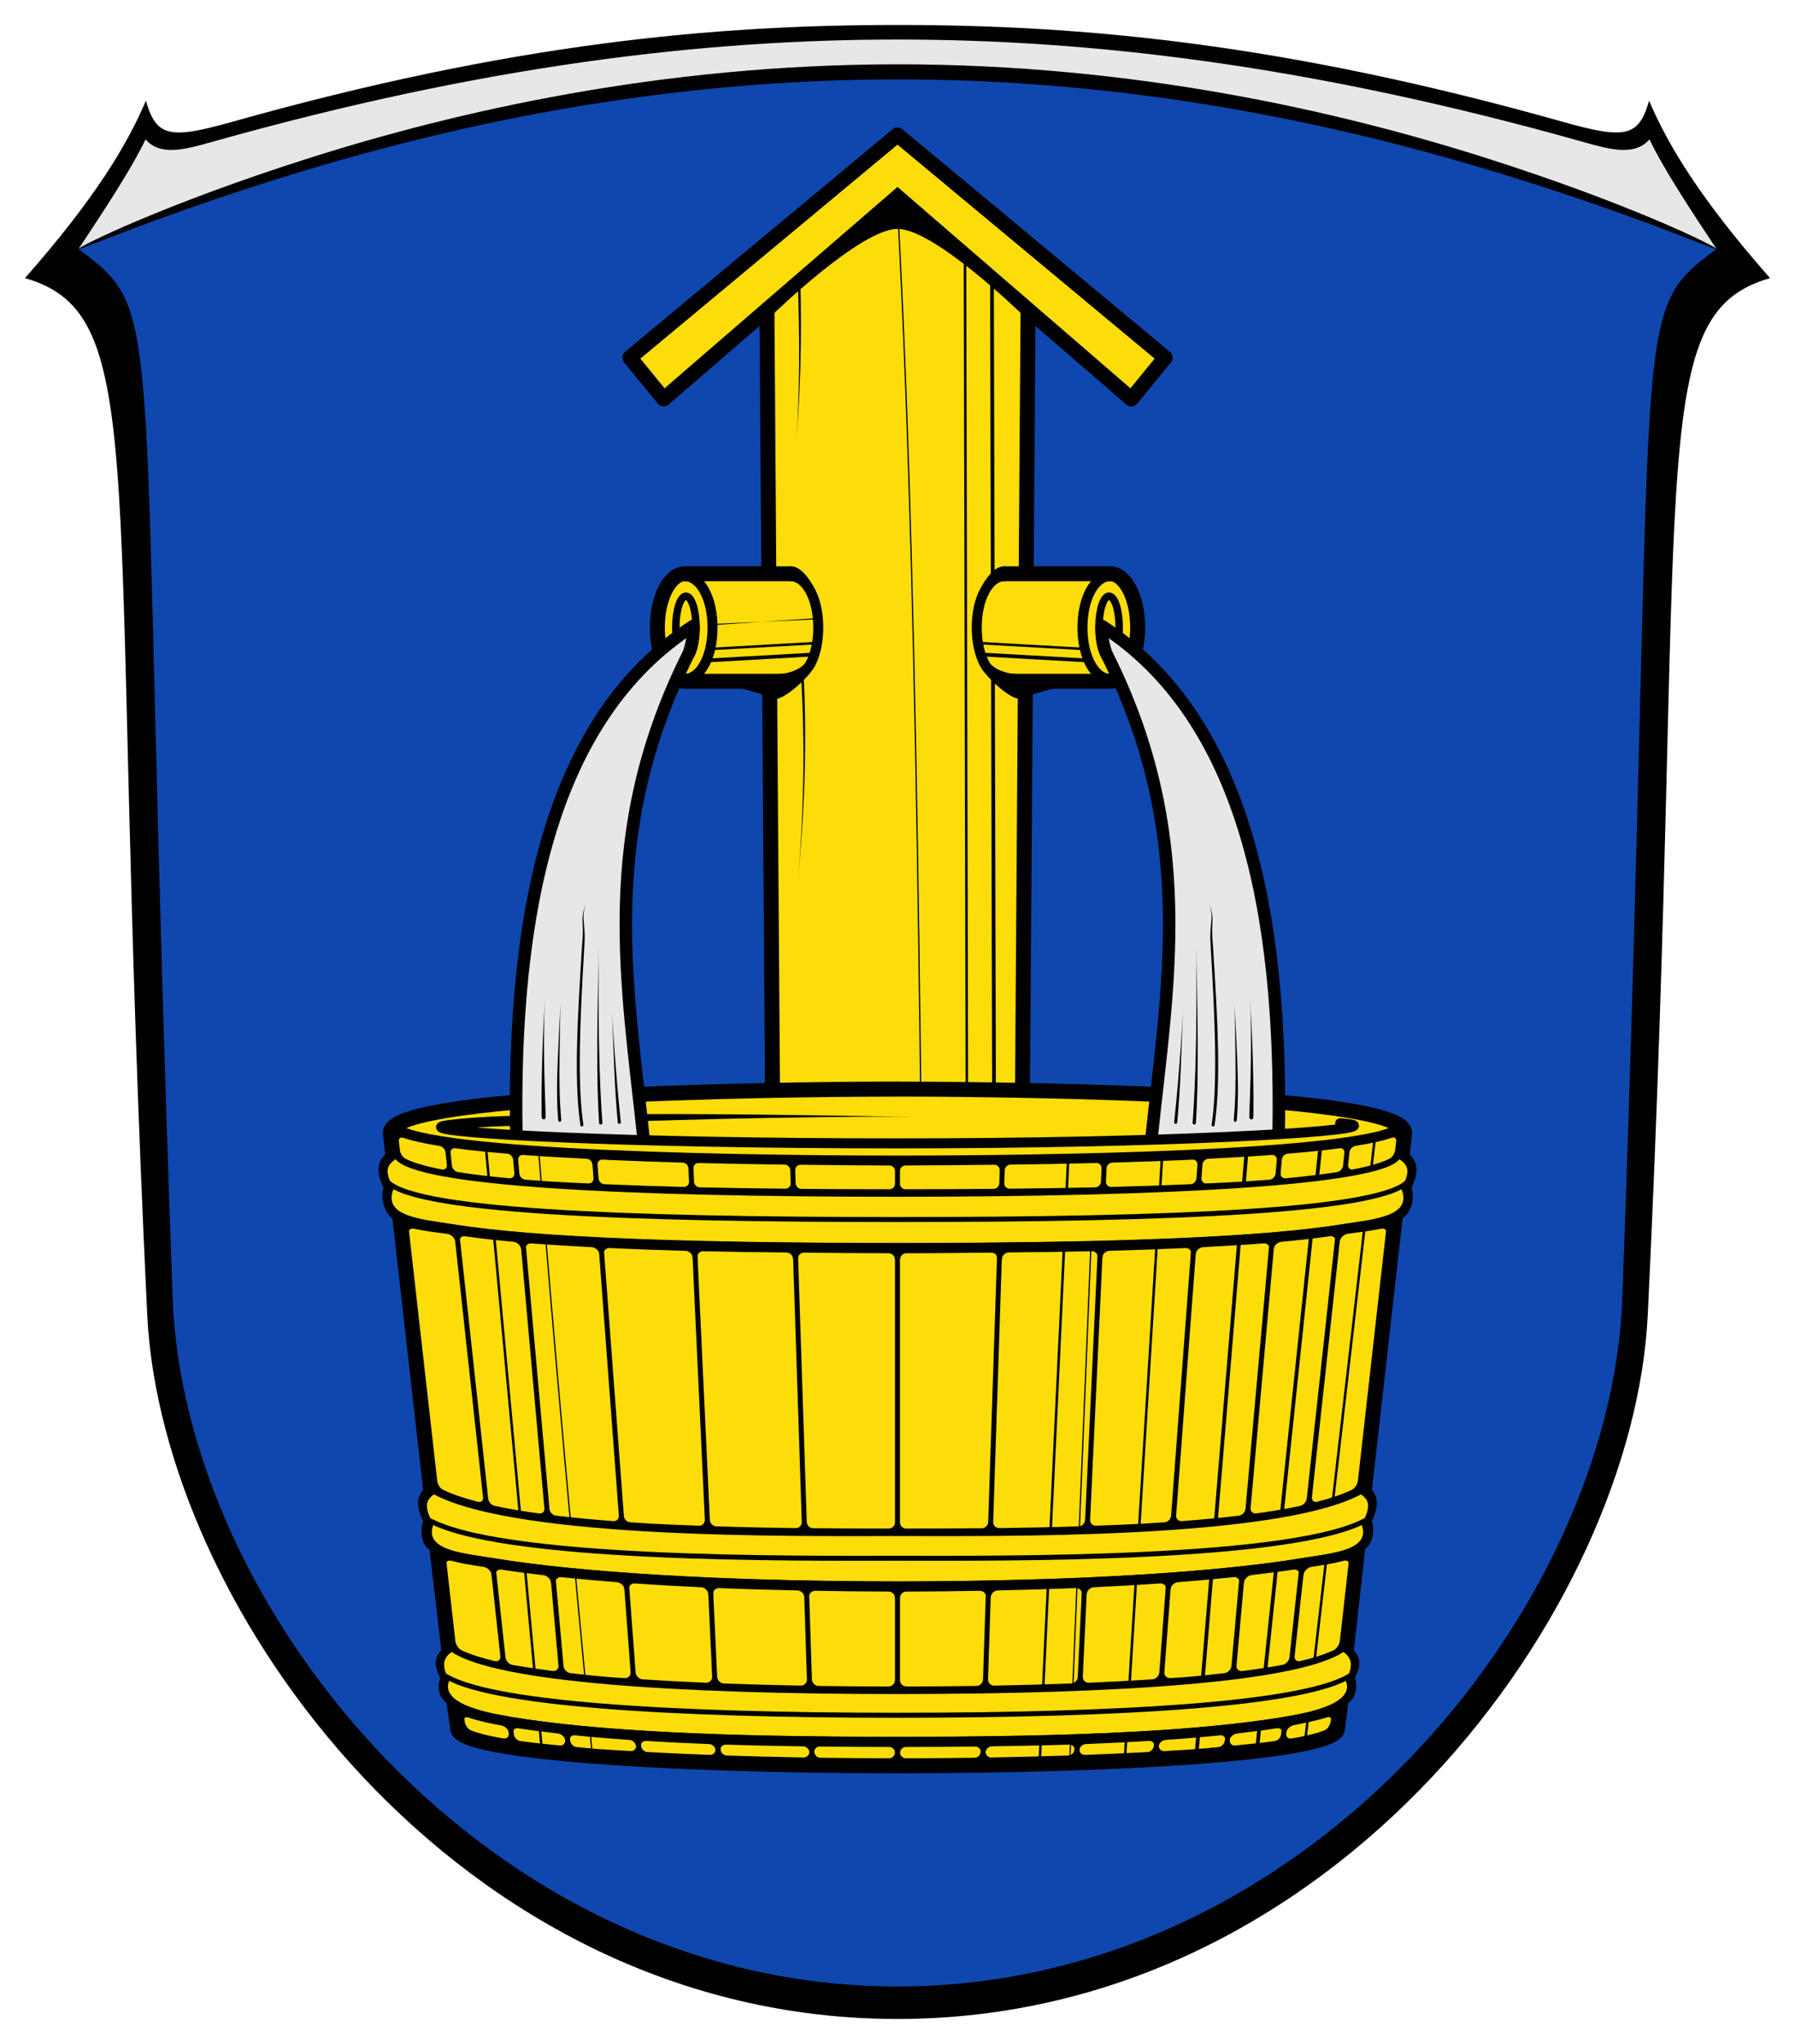 <?xml version="1.0" encoding="UTF-8" standalone="no"?>
<svg
   inkscape:version="1.1.1 (3bf5ae0d25, 2021-09-20)"
   sodipodi:docname="CoA Steinbach (Taunus).svg"
   id="svg2130"
   version="1.1"
   viewBox="0 0 359.366 409.236"
   height="409.236"
   width="359.366"
   xmlns:inkscape="http://www.inkscape.org/namespaces/inkscape"
   xmlns:sodipodi="http://sodipodi.sourceforge.net/DTD/sodipodi-0.dtd"
   xmlns="http://www.w3.org/2000/svg"
   xmlns:svg="http://www.w3.org/2000/svg">
  <defs
     id="defs2124">
    <inkscape:path-effect
       effect="powerstroke"
       id="path-effect87193"
       is_visible="true"
       lpeversion="1"
       offset_points="1,0.25"
       not_jump="false"
       sort_points="true"
       interpolator_type="CubicBezierJohan"
       interpolator_beta="0.2"
       start_linecap_type="zerowidth"
       linejoin_type="extrp_arc"
       miter_limit="4"
       scale_width="1"
       end_linecap_type="zerowidth" />
    <inkscape:path-effect
       effect="powerstroke"
       id="path-effect86909"
       is_visible="true"
       lpeversion="1"
       offset_points="1,0.25"
       not_jump="false"
       sort_points="true"
       interpolator_type="CubicBezierJohan"
       interpolator_beta="0.2"
       start_linecap_type="zerowidth"
       linejoin_type="extrp_arc"
       miter_limit="4"
       scale_width="1"
       end_linecap_type="zerowidth" />
    <inkscape:path-effect
       effect="powerstroke"
       id="path-effect61652"
       is_visible="true"
       lpeversion="1"
       offset_points="1,1"
       not_jump="false"
       sort_points="true"
       interpolator_type="CubicBezierJohan"
       interpolator_beta="0.2"
       start_linecap_type="zerowidth"
       linejoin_type="extrp_arc"
       miter_limit="4"
       scale_width="1"
       end_linecap_type="zerowidth" />
    <inkscape:path-effect
       effect="skeletal"
       id="path-effect6414"
       is_visible="true"
       lpeversion="1"
       pattern="M 0,18.868 C 0,8.453 8.453,0 18.868,0 c 10.415,0 18.868,8.453 18.868,18.868 0,10.415 -8.453,18.868 -18.868,18.868 C 8.453,37.736 0,29.283 0,18.868 Z"
       copytype="single_stretched"
       prop_scale="0.08"
       scale_y_rel="false"
       spacing="0"
       normal_offset="0"
       tang_offset="0"
       prop_units="false"
       vertical_pattern="false"
       hide_knot="false"
       fuse_tolerance="0" />
  </defs>
  <sodipodi:namedview
     inkscape:pagecheckerboard="false"
     fit-margin-bottom="5"
     fit-margin-right="5"
     fit-margin-left="5"
     fit-margin-top="5"
     lock-margins="true"
     units="px"
     inkscape:snap-smooth-nodes="true"
     inkscape:snap-object-midpoints="false"
     inkscape:window-maximized="1"
     inkscape:window-y="-11"
     inkscape:window-x="-11"
     inkscape:window-height="1506"
     inkscape:window-width="2560"
     showgrid="false"
     inkscape:document-rotation="0"
     inkscape:current-layer="svg2130"
     inkscape:document-units="px"
     inkscape:cy="216.8"
     inkscape:cx="188"
     inkscape:zoom="1.25"
     inkscape:pageshadow="2"
     inkscape:pageopacity="0"
     borderopacity="1.0"
     bordercolor="#666666"
     pagecolor="#333333"
     id="base"
     showguides="true"
     inkscape:guide-bbox="true"
     inkscape:snap-intersection-paths="true"
     inkscape:object-paths="true"
     inkscape:snap-grids="false"
     inkscape:snap-global="true"
     inkscape:lockguides="false"
     inkscape:snap-to-guides="true"
     inkscape:snap-midpoints="false"
     inkscape:object-nodes="true" />
  <g
     transform="translate(20925.724,21962.947)"
     id="layer1"
     inkscape:label="steinbach_taunus"
     style="opacity:1">
    <g
       id="g155627"
       inkscape:label="coa">
      <g
         id="g155560"
         inkscape:label="coa-0">
        <path
           style="display:inline;opacity:1;fill:#000000;fill-opacity:1;stroke:none;stroke-width:0.5;stroke-linecap:round;stroke-linejoin:round;stroke-miterlimit:8;stroke-dasharray:none"
           d="m -20595.832,-21699.723 c 8.118,-169.132 -1.14,-200.204 24.474,-207.538 -14.019,-15.942 -20.423,-26.633 -24.212,-35.52 -2.064,7.232 -4.726,7.762 -17.161,4.257 -56.25,-15.854 -96.729,-19.423 -133.31,-19.423 -36.581,0 -77.06,3.569 -133.31,19.423 -12.435,3.505 -15.097,2.975 -17.161,-4.257 -3.789,8.887 -10.193,19.578 -24.212,35.52 25.614,7.334 16.356,38.406 24.474,207.538 2.82,58.752 62.243,141.012 150.209,141.012 87.966,0 147.389,-82.26 150.209,-141.012 z"
           id="path14867"
           sodipodi:nodetypes="sccsssccsss"
           inkscape:label="coa-fo" />
        <path
           style="display:inline;opacity:1;fill:#0f47af;fill-opacity:1;stroke:none;stroke-width:0.5;stroke-linecap:round;stroke-linejoin:round;stroke-miterlimit:8;stroke-dasharray:none"
           d="m -20600.928,-21703.02 c -2.244,62.02 -62.958,137.8 -145.113,137.8 -82.155,0 -142.869,-75.78 -145.113,-137.8 -7.236,-200.002 -0.839,-196.569 -18.85,-210.08 44.08,-19.312 96.453,-35.461 163.963,-35.461 67.51,0 119.883,16.149 163.963,35.461 -18.011,13.511 -11.614,10.078 -18.85,210.08 z"
           id="path8464"
           sodipodi:nodetypes="ssscscs"
           inkscape:label="coa-fi" />
        <path
           style="display:inline;opacity:1;fill:#e7e7e7;fill-opacity:1;stroke:none;stroke-width:0.5;stroke-linecap:round;stroke-linejoin:round;stroke-miterlimit:8;stroke-dasharray:none"
           d="m -20746.041,-21948.561 c 67.51,0 119.883,16.149 163.963,35.461 -5.438,-8.192 -10.687,-16.213 -13.415,-21.941 -2.966,3.39 -7.853,2.043 -13.264,0.518 -54.843,-15.458 -98.874,-20.507 -137.284,-20.507 -38.41,0 -82.441,5.049 -137.284,20.507 -5.411,1.525 -10.298,2.872 -13.264,-0.518 -2.728,5.728 -7.977,13.749 -13.415,21.941 44.08,-19.312 96.453,-35.461 163.963,-35.461 z"
           id="path10057"
           sodipodi:nodetypes="sccsssccs"
           inkscape:label="coa-t" />
        <path
           style="display:inline;opacity:1;fill:#000000;stroke:none;stroke-width:1;stroke-linecap:round;stroke-linejoin:round;stroke-miterlimit:8;stroke-dasharray:none"
           d="m -20910.004,-21913.1 c -0.165,-0.382 16.873,-8.875 46.08,-18.165 29.522,-9.39 70.454,-18.769 117.741,-18.806 0,0 0.146,0 0.146,0 47.331,0 88.288,9.36 117.845,18.766 29.232,9.302 46.28,17.823 46.114,18.205 -0.166,0.382 -17.493,-7.427 -46.744,-16.164 -29.591,-8.839 -70.276,-17.805 -117.214,-17.788 0,0 -0.145,0 -0.145,0 -46.895,0.03 -87.557,9.004 -117.114,17.828 -29.227,8.725 -46.544,16.506 -46.709,16.124 z"
           id="path6412"
           inkscape:path-effect="#path-effect6414"
           inkscape:original-d="m -20910.004,-21913.1 c 109.121,-47.139 218.428,-47.424 327.926,0"
           sodipodi:nodetypes="cc"
           inkscape:label="coa-tp" />
      </g>
      <g
         id="g155314"
         inkscape:label="pump">
        <path
           style="display:inline;opacity:1;fill:#fcdd09;fill-opacity:1;stroke:#000000;stroke-width:3;stroke-linecap:round;stroke-linejoin:round;stroke-miterlimit:4;stroke-dasharray:none"
           d="m -20770.181,-21620.61 -2,-280.327 -20.674,17.87 -6.772,-8.278 53.586,-44.589 53.586,44.589 -6.772,8.278 -20.674,-17.87 -2,280.327"
           id="path17482"
           sodipodi:nodetypes="ccccccccc"
           inkscape:label="pump-0" />
        <path
           style="color:#000000;fill:#000000;-inkscape-stroke:none"
           d="m -20746.041,-21925.514 -27.121,23.442 1.963,2.269 c 0,0 17.74,-17.317 25.158,-17.317 7.418,0 25.158,17.317 25.158,17.317 l 1.963,-2.269 z"
           id="path102560"
           sodipodi:nodetypes="cccsccc"
           inkscape:label="pump-roof" />
        <g
           id="g155304"
           inkscape:label="pump-s">
          <path
             style="opacity:1;fill:#000000;fill-opacity:1;fill-rule:nonzero;stroke:none;stroke-width:0.25;stroke-linecap:round;stroke-linejoin:round;stroke-miterlimit:4;stroke-dasharray:none;stroke-opacity:1"
             d="m -20766.254,-21875.02 c 0.208,-2.95 0.569,-7.789 0.761,-14.283 0.194,-6.579 0.14,-12.626 0.01,-16.791 0,0 -0.25,0 -0.25,0 0,0 -0.25,0 -0.25,0 0.134,4.367 0.3,9.986 0.238,16.77 -0.06,6.383 -0.311,11.445 -0.511,14.288 z"
             id="path86907"
             inkscape:path-effect="#path-effect86909"
             inkscape:original-d="m -20766.254,-21875.02 c 0.624,-8.858 0.897,-18.882 0.523,-31.066"
             sodipodi:nodetypes="cc"
             inkscape:label="pump-s1" />
          <path
             style="opacity:1;fill:#000000;fill-opacity:1;fill-rule:nonzero;stroke:none;stroke-width:0.25;stroke-linecap:round;stroke-linejoin:round;stroke-miterlimit:4;stroke-dasharray:none;stroke-opacity:1"
             d="m -20766.004,-21786.145 c 0.398,-4.418 1.043,-11.689 1.33,-20.396 0.295,-8.906 0.106,-16.204 -0.166,-21.165 0,0 -0.25,0.01 -0.25,0.01 0,0 -0.25,0.01 -0.25,0.01 0.278,5.073 0.579,12.105 0.417,21.131 -0.155,8.618 -0.691,16.068 -1.081,20.402 z"
             id="path87191"
             inkscape:path-effect="#path-effect87193"
             inkscape:original-d="m -20766.004,-21786.145 c 1.207,-13.398 1.703,-27.151 0.914,-41.547"
             sodipodi:nodetypes="cc"
             inkscape:label="pump-s2" />
          <path
             style="opacity:1;fill:none;fill-opacity:1;stroke:#000000;stroke-width:0.25;stroke-linecap:round;stroke-linejoin:round;stroke-miterlimit:4;stroke-dasharray:none;stroke-opacity:1"
             d="m -20746.041,-21921.802 c 4.83,89.646 4.41,200.295 6.284,301.766"
             id="path86701"
             sodipodi:nodetypes="cc"
             inkscape:label="pump-s3" />
          <path
             style="opacity:1;fill:none;fill-opacity:1;stroke:#000000;stroke-width:0.5;stroke-linecap:round;stroke-linejoin:round;stroke-miterlimit:4;stroke-dasharray:none;stroke-opacity:1"
             d="m -20732.531,-21911.018 0.657,290.913"
             id="path86699"
             inkscape:label="pump-s4" />
          <path
             style="opacity:1;fill:none;fill-opacity:1;stroke:#000000;stroke-width:0.75;stroke-linecap:round;stroke-linejoin:round;stroke-miterlimit:4;stroke-dasharray:none;stroke-opacity:1"
             d="m -20727.129,-21906.706 0.725,286.537"
             id="path86332"
             sodipodi:nodetypes="cc"
             inkscape:label="pump-s5" />
        </g>
      </g>
      <g
         id="g154583"
         inkscape:label="bucket">
        <path
           style="display:inline;opacity:1;fill:#fcdd09;fill-opacity:1;stroke:none;stroke-width:3;stroke-linecap:round;stroke-linejoin:round;stroke-miterlimit:4;stroke-dasharray:none;stroke-opacity:1"
           d="m -20644.516,-21735.95 -13.441,119.25 c -0.624,4.824 -44.095,7.375 -88.084,7.375 -43.989,0 -87.416,-2.551 -88.041,-7.375 l -13.484,-119.25 c -1.072,-8.693 92.958,-8.875 101.525,-8.875 8.567,0 102.597,0.182 101.525,8.875 z"
           id="path64411"
           sodipodi:nodetypes="ccsccsc"
           inkscape:label="bucket-b0" />
        <g
           id="g154557"
           inkscape:label="bucket-s">
          <path
             style="opacity:1;fill:none;fill-opacity:1;stroke:#000000;stroke-width:0.5;stroke-linecap:round;stroke-linejoin:round;stroke-miterlimit:4;stroke-dasharray:none;stroke-opacity:1"
             d="m -20828.454,-21733.42 11.2,120.8"
             id="path87657"
             sodipodi:nodetypes="cc"
             inkscape:label="bucket-s1" />
          <path
             style="opacity:1;fill:none;fill-opacity:1;stroke:#000000;stroke-width:0.25;stroke-linecap:round;stroke-linejoin:round;stroke-miterlimit:4;stroke-dasharray:none;stroke-opacity:1"
             d="m -20817.879,-21732.52 c 3.176,40.375 6.915,80.75 10.75,121.125"
             id="path87375"
             sodipodi:nodetypes="cc"
             inkscape:label="bucket-s2" />
          <path
             style="opacity:1;fill:none;fill-opacity:1;stroke:#000000;stroke-width:0.5;stroke-linecap:round;stroke-linejoin:round;stroke-miterlimit:4;stroke-dasharray:none;stroke-opacity:1"
             d="m -20711.854,-21731.12 -5.744,121.429"
             id="path87884"
             sodipodi:nodetypes="cc"
             inkscape:label="bucket-s3" />
          <path
             style="opacity:1;fill:none;fill-opacity:1;stroke:#000000;stroke-width:0.25;stroke-linecap:round;stroke-linejoin:round;stroke-miterlimit:4;stroke-dasharray:none;stroke-opacity:1"
             d="m -20707.254,-21715.02 -4.307,104.876"
             id="path87880"
             sodipodi:nodetypes="cc"
             inkscape:label="bucket-s4" />
          <path
             style="opacity:1;fill:none;fill-opacity:1;stroke:#000000;stroke-width:0.5;stroke-linecap:round;stroke-linejoin:round;stroke-miterlimit:4;stroke-dasharray:none;stroke-opacity:1"
             d="m -20693.054,-21731.62 -7.468,120.995"
             id="path87886"
             sodipodi:nodetypes="cc"
             inkscape:label="bucket-s5" />
          <path
             style="opacity:1;fill:none;fill-opacity:1;stroke:#000000;stroke-width:0.75;stroke-linecap:round;stroke-linejoin:round;stroke-miterlimit:4;stroke-dasharray:none;stroke-opacity:1"
             d="m -20676.154,-21732.52 -10.046,121.154"
             id="path87888"
             sodipodi:nodetypes="cc"
             inkscape:label="bucket-s6" />
          <path
             style="opacity:1;fill:none;fill-opacity:1;stroke:#000000;stroke-width:0.75;stroke-linecap:round;stroke-linejoin:round;stroke-miterlimit:4;stroke-dasharray:none;stroke-opacity:1"
             d="m -20661.354,-21733.62 -12.694,120.871"
             id="path88018"
             sodipodi:nodetypes="cc"
             inkscape:label="bucket-s7" />
          <path
             style="opacity:1;fill:none;fill-opacity:1;stroke:#000000;stroke-width:0.5;stroke-linecap:round;stroke-linejoin:round;stroke-miterlimit:4;stroke-dasharray:none;stroke-opacity:1"
             d="m -20650.454,-21735.32 -13.994,121.278"
             id="path88020"
             sodipodi:nodetypes="cc"
             inkscape:label="bucket-s8" />
        </g>
        <path
           id="path64443"
           style="color:#000000;opacity:1;fill:#000000;stroke-linecap:round;stroke-linejoin:round;-inkscape-stroke:none"
           d="m -20746.045,-21746.395 c -4.298,0 -29.955,0.05 -54.443,1.18 -12.246,0.567 -24.189,1.404 -33.08,2.656 -4.446,0.627 -8.118,1.345 -10.774,2.24 -1.328,0.447 -2.406,0.922 -3.262,1.57 -0.855,0.648 -1.599,1.709 -1.451,2.913 l 0.455,4.031 c -0.661,0.663 -1.142,1.445 -1.291,2.383 -0.198,1.255 0.176,2.639 0.936,4.287 -0.433,1.494 -0.155,2.795 0.249,3.975 0.331,0.968 1.065,1.898 1.543,2.217 l 6.155,54.277 c -0.476,0.578 -0.825,1.233 -0.945,1.996 -0.2,1.261 0.176,2.649 0.943,4.308 -0.663,1.849 -0.435,4.616 1.278,5.691 l 2.357,20.13 c -0.569,0.609 -0.959,1.263 -1.072,2.013 -0.174,1.153 0.236,2.261 0.836,3.543 -0.508,1.669 -0.518,3.498 1.295,4.99 l 0.744,5.393 v 0.02 c 0.109,0.846 0.632,1.446 1.173,1.868 0.54,0.422 1.171,0.739 1.918,1.037 1.496,0.596 3.477,1.095 5.952,1.564 4.949,0.937 11.844,1.709 20.091,2.332 16.495,1.245 38.372,1.883 60.395,1.883 22.023,0 43.911,-0.638 60.416,-1.883 8.253,-0.623 15.152,-1.395 20.105,-2.332 2.477,-0.469 4.46,-0.968 5.957,-1.564 0.748,-0.298 1.38,-0.613 1.92,-1.035 0.541,-0.422 1.065,-1.023 1.174,-1.87 v 0 -0.01 0 l 0.678,-5.436 c 1.601,-0.916 1.893,-3.63 1.322,-4.947 0.6,-1.282 1.01,-2.39 0.836,-3.543 -0.111,-0.738 -0.491,-1.382 -1.043,-1.982 l 2.269,-20.292 c 1.74,-1.28 1.855,-4.346 1.337,-5.56 0.767,-1.659 1.143,-3.048 0.943,-4.309 -0.119,-0.752 -0.459,-1.401 -0.926,-1.974 l 6.142,-54.404 c 0.479,-0.319 1.106,-0.964 1.591,-2.063 0.485,-1.099 0.628,-2.529 0.195,-4.023 0.76,-1.648 1.134,-3.033 0.936,-4.288 -0.149,-0.938 -0.632,-1.72 -1.295,-2.384 l 0.455,-4.03 c 0.148,-1.204 -0.596,-2.264 -1.452,-2.912 -0.855,-0.648 -1.933,-1.123 -3.261,-1.57 -2.656,-0.895 -6.328,-1.613 -10.774,-2.24 -8.891,-1.252 -20.834,-2.09 -33.08,-2.657 -24.488,-1.133 -50.145,-1.179 -54.443,-1.179 z m 0,3 c 4.273,0 29.911,0.05 54.309,1.176 12.198,0.565 24.095,1.405 32.8,2.631 4.353,0.613 7.92,1.332 10.235,2.111 0.389,0.131 0.685,0.264 0.998,0.396 -0.803,0.286 -1.745,0.575 -2.895,0.836 -2.518,0.573 -5.801,1.085 -9.629,1.534 -7.655,0.897 -17.498,1.545 -27.961,2.009 -20.924,0.928 -44.334,1.12 -57.857,1.12 -13.523,0 -36.933,-0.192 -57.857,-1.12 -10.463,-0.464 -20.306,-1.112 -27.961,-2.009 -3.828,-0.449 -7.111,-0.961 -9.629,-1.534 -1.143,-0.259 -2.077,-0.546 -2.877,-0.83 0.311,-0.131 0.604,-0.264 0.99,-0.394 2.315,-0.779 5.881,-1.499 10.234,-2.112 8.705,-1.226 20.603,-2.065 32.801,-2.63 24.398,-1.13 50.036,-1.176 54.309,-1.176 z m 99.841,8.958 -0.197,1.743 c -0.07,0.606 -0.519,1.402 -1.056,1.691 -0.303,0.163 -0.65,0.327 -1.047,0.487 -1.529,0.617 -3.666,1.196 -6.32,1.711 h -0.03 c -0.6,0.113 -1.037,-0.311 -0.97,-0.918 l 0.275,-2.529 c 0.07,-0.607 0.61,-1.172 1.213,-1.268 1.534,-0.244 2.955,-0.502 4.187,-0.782 1.164,-0.265 2.171,-0.538 3.044,-0.841 0.576,-0.2 0.974,0.09 0.906,0.699 z m -198.764,-0.696 c 0.87,0.302 1.873,0.574 3.032,0.838 1.231,0.28 2.653,0.537 4.187,0.782 0.603,0.1 1.146,0.661 1.213,1.268 l 0.275,2.529 c 0.07,0.607 -0.37,1.031 -0.97,0.918 h -0.03 c -2.654,-0.515 -4.791,-1.094 -6.32,-1.711 -0.391,-0.158 -0.734,-0.319 -1.034,-0.48 -0.537,-0.288 -0.988,-1.082 -1.057,-1.689 l -0.197,-1.749 c -0.07,-0.606 0.33,-0.899 0.907,-0.699 z m 10.427,2.084 c 0.783,0.112 1.578,0.222 2.445,0.324 2.42,0.284 5.102,0.534 7.905,0.767 0.608,0.05 1.145,0.583 1.2,1.191 l 0.244,2.732 c 0.05,0.608 -0.395,1.058 -1.002,1.002 -3.882,-0.357 -7.303,-0.77 -10.277,-1.236 -0.603,-0.09 -1.145,-0.669 -1.211,-1.275 l -0.278,-2.563 c -0.07,-0.606 0.37,-1.028 0.974,-0.942 z m 177.966,0.942 -0.278,2.563 c -0.07,0.606 -0.608,1.181 -1.211,1.275 -2.974,0.466 -6.395,0.879 -10.277,1.236 -0.607,0.06 -1.056,-0.394 -1.002,-1.002 l 0.244,-2.732 c 0.06,-0.608 0.592,-1.14 1.2,-1.191 2.803,-0.233 5.486,-0.483 7.905,-0.767 0.867,-0.101 1.662,-0.212 2.445,-0.324 0.604,-0.09 1.04,0.336 0.974,0.942 z m -164.403,0.404 c 3.987,0.297 8.273,0.545 12.685,0.765 0.609,0.03 1.141,0.548 1.186,1.157 l 0.206,2.731 c 0.05,0.609 -0.412,1.079 -1.022,1.05 -2.63,-0.122 -5.313,-0.237 -7.679,-0.393 -1.708,-0.112 -3.348,-0.233 -4.933,-0.361 -0.609,-0.05 -1.146,-0.583 -1.201,-1.191 l -0.245,-2.742 c -0.06,-0.608 0.394,-1.062 1.003,-1.016 z m 150.869,1.016 -0.245,2.742 c -0.06,0.608 -0.592,1.142 -1.201,1.191 -1.585,0.128 -3.225,0.249 -4.933,0.361 -2.366,0.156 -5.049,0.271 -7.68,0.393 -0.609,0.03 -1.066,-0.441 -1.021,-1.05 l 0.206,-2.731 c 0.04,-0.609 0.577,-1.126 1.186,-1.157 4.412,-0.22 8.697,-0.468 12.685,-0.765 0.609,-0.05 1.058,0.408 1.003,1.016 z m -134.969,-0.08 c 0.355,0.02 0.71,0.04 1.088,0.06 4.896,0.217 9.924,0.393 14.93,0.537 0.61,0.02 1.128,0.525 1.157,1.135 l 0.125,2.659 c 0.03,0.61 -0.443,1.092 -1.054,1.077 -5.628,-0.141 -10.895,-0.327 -15.874,-0.55 -0.61,-0.03 -1.142,-0.543 -1.188,-1.152 l -0.205,-2.727 c -0.05,-0.609 0.411,-1.077 1.021,-1.04 z m 119.087,1.04 -0.205,2.727 c -0.05,0.609 -0.578,1.125 -1.188,1.152 -4.979,0.223 -10.246,0.409 -15.874,0.55 -0.611,0.01 -1.082,-0.467 -1.054,-1.077 l 0.125,-2.659 c 0.03,-0.61 0.547,-1.118 1.157,-1.135 5.006,-0.144 10.034,-0.32 14.93,-0.537 0.378,-0.02 0.734,-0.04 1.088,-0.06 0.61,-0.04 1.067,0.431 1.021,1.04 z m -99.857,-0.359 c 6.069,0.156 11.59,0.24 17.19,0.313 0.61,0 1.121,0.508 1.141,1.118 l 0.09,2.615 c 0.02,0.61 -0.459,1.1 -1.069,1.094 -5.952,-0.06 -11.648,-0.152 -17.122,-0.273 -0.61,-0.01 -1.128,-0.519 -1.156,-1.129 l -0.124,-2.663 c -0.03,-0.609 0.443,-1.09 1.054,-1.075 z m 80.66,1.075 -0.124,2.663 c -0.03,0.61 -0.546,1.116 -1.156,1.129 -5.474,0.121 -11.17,0.214 -17.122,0.273 -0.611,0 -1.089,-0.484 -1.069,-1.094 l 0.09,-2.615 c 0.02,-0.61 0.531,-1.111 1.141,-1.118 5.6,-0.07 11.121,-0.157 17.19,-0.313 0.61,-0.02 1.082,0.466 1.054,1.075 z m -60.26,-0.727 c 6.525,0.08 12.926,0.138 17.798,0.147 0.61,0 1.105,0.497 1.105,1.107 v 2.541 c 0,0.611 -0.495,1.106 -1.105,1.105 -6.042,0 -11.931,-0.03 -17.639,-0.07 -0.611,0 -1.122,-0.504 -1.142,-1.114 l -0.09,-2.621 c -0.02,-0.61 0.459,-1.098 1.069,-1.091 z m 39.875,1.091 -0.09,2.621 c -0.02,0.61 -0.531,1.109 -1.142,1.114 -5.708,0.05 -11.597,0.07 -17.639,0.07 -0.61,0 -1.105,-0.494 -1.105,-1.105 v -2.541 c 0,-0.61 0.495,-1.107 1.105,-1.109 6.267,-0.02 12.394,-0.08 17.798,-0.145 0.61,0 1.089,0.481 1.069,1.091 z m 78.764,-0.44 -0.918,8.152 c -0.01,0 -0.02,0.01 -0.03,0.01 -2.52,0.799 -6.165,1.259 -9.152,1.545 h -0.05 l 0.781,-7.186 c 0.567,-0.1 1.201,-0.186 1.731,-0.289 2.729,-0.53 4.964,-1.123 6.687,-1.818 0.339,-0.137 0.645,-0.28 0.947,-0.424 z m -198.461,0 c 0.299,0.142 0.601,0.283 0.936,0.418 1.723,0.695 3.958,1.288 6.687,1.818 0.53,0.103 1.164,0.191 1.731,0.289 l 0.781,7.186 h -0.04 c -2.94,-0.489 -6.632,-0.746 -9.152,-1.545 h -0.02 z m 10.377,2.697 c 3.539,0.571 7.659,1.065 12.426,1.475 l 0.637,7.101 c -4.68,-0.409 -8.815,-0.879 -12.283,-1.422 z m 177.696,0 -0.78,7.154 c -3.468,0.543 -7.603,1.013 -12.283,1.422 l 0.637,-7.103 c 4.766,-0.41 8.887,-0.902 12.426,-1.473 z m -164.258,1.555 c 1.837,0.151 3.726,0.296 5.722,0.427 2.789,0.183 5.987,0.315 9.065,0.461 l 0.539,7.172 c -5.321,-0.265 -10.28,-0.571 -14.689,-0.941 z m 150.82,0 -0.637,7.119 c -4.409,0.37 -9.368,0.676 -14.689,0.941 l 0.539,-7.172 c 3.078,-0.146 6.277,-0.278 9.064,-0.461 1.998,-0.131 3.885,-0.276 5.723,-0.427 z m -135.025,0.939 c 5.615,0.257 11.589,0.471 18.025,0.623 l 0.338,7.213 c -6.4,-0.167 -12.271,-0.398 -17.826,-0.666 z m 119.23,0 -0.537,7.17 c -5.555,0.268 -11.425,0.499 -17.826,0.666 l 0.338,-7.213 c 6.436,-0.152 12.41,-0.366 18.025,-0.623 z m -100.203,0.65 c 6.142,0.14 12.562,0.244 19.305,0.307 l 0.236,7.197 c -6.614,-0.07 -13.212,-0.146 -19.203,-0.297 z m 81.176,0 -0.338,7.207 c -5.99,0.151 -12.59,0.225 -19.203,0.297 l 0.236,-7.197 c 6.742,-0.06 13.163,-0.167 19.305,-0.307 z m -60.873,0.321 c 6.378,0.06 12.989,0.08 19.785,0.08 v 7.248 c -6.851,0 -13.177,-0.07 -19.549,-0.139 z m 40.57,0 -0.236,7.191 c -6.372,0.07 -12.698,0.137 -19.549,0.139 v -7.248 c 6.796,0 13.407,-0.03 19.785,-0.08 z m 77.649,5.386 -5.758,51.087 c -0.08,0.681 -0.62,1.515 -1.237,1.812 -1.807,0.87 -4.161,1.658 -6.893,2.369 -0.664,0.173 -1.144,-0.25 -1.07,-0.932 l 5.752,-52.847 c 0.08,-0.706 0.71,-1.352 1.413,-1.444 2.503,-0.326 4.963,-0.654 6.69,-1.015 0.694,-0.145 1.183,0.265 1.103,0.97 z m -194.745,-0.983 c 2.254,0.482 4.486,0.753 6.672,1.03 0.703,0.09 1.334,0.736 1.411,1.442 l 5.759,52.91 c 0.07,0.647 -0.386,1.048 -1.016,0.885 -2.766,-0.717 -5.149,-1.513 -6.971,-2.392 -0.585,-0.283 -1.101,-1.072 -1.175,-1.719 l -5.787,-51.169 c -0.08,-0.705 0.413,-1.135 1.107,-0.987 z m 10.237,1.522 c 2.877,0.409 6.11,0.777 9.69,1.103 0.707,0.06 1.332,0.687 1.395,1.394 l 4.798,53.553 c 0.06,0.648 -0.418,1.105 -1.063,1.019 -1.299,-0.173 -2.577,-0.353 -3.795,-0.551 -1.806,-0.293 -3.498,-0.621 -5.108,-0.969 -0.636,-0.138 -1.207,-0.78 -1.277,-1.427 l -5.773,-53.032 c -0.08,-0.705 0.43,-1.19 1.133,-1.09 z m 174.281,1.09 -5.766,52.969 c -0.07,0.682 -0.676,1.358 -1.347,1.503 -1.591,0.344 -3.262,0.666 -5.045,0.956 -1.198,0.195 -2.455,0.372 -3.732,0.543 -0.68,0.09 -1.182,-0.392 -1.12,-1.075 l 4.792,-53.489 c 0.06,-0.707 0.688,-1.329 1.395,-1.394 3.579,-0.326 6.812,-0.694 9.69,-1.103 0.703,-0.1 1.209,0.385 1.133,1.09 z m -161.018,0.328 c 3.716,0.291 7.79,0.539 12.094,0.76 0.709,0.04 1.326,0.638 1.38,1.346 l 4.055,54.003 c 0.05,0.649 -0.438,1.137 -1.086,1.087 -3.985,-0.302 -7.863,-0.667 -11.531,-1.104 -0.646,-0.08 -1.217,-0.668 -1.275,-1.316 l -4.803,-53.599 c -0.06,-0.707 0.458,-1.232 1.166,-1.177 z m 147.788,1.177 -4.798,53.536 c -0.06,0.683 -0.662,1.306 -1.343,1.387 -3.63,0.431 -7.465,0.792 -11.405,1.092 -0.683,0.05 -1.196,-0.463 -1.145,-1.146 l 4.051,-53.94 c 0.05,-0.708 0.671,-1.31 1.38,-1.346 4.304,-0.221 8.378,-0.469 12.094,-0.76 0.707,-0.06 1.229,0.47 1.166,1.177 z m -132.119,-0.243 c 4.786,0.222 9.809,0.414 15.199,0.561 0.71,0.02 1.312,0.609 1.345,1.318 l 2.528,54.1 c 0.03,0.684 -0.497,1.22 -1.183,1.195 -3.016,-0.107 -6.039,-0.217 -9.065,-0.385 -1.576,-0.09 -3.138,-0.188 -4.694,-0.294 -0.649,-0.04 -1.215,-0.607 -1.264,-1.256 l -4.054,-54.018 c -0.05,-0.708 0.479,-1.254 1.188,-1.221 z m 116.471,1.221 -4.049,53.955 c -0.05,0.684 -0.647,1.277 -1.331,1.323 -1.535,0.105 -3.077,0.204 -4.631,0.29 -3.027,0.168 -6.049,0.278 -9.066,0.385 -0.685,0.03 -1.214,-0.511 -1.182,-1.195 l 2.528,-54.1 c 0.03,-0.709 0.635,-1.298 1.345,-1.318 5.389,-0.147 10.413,-0.339 15.199,-0.561 0.709,-0.03 1.241,0.513 1.187,1.221 z m -97.701,-0.573 c 5.243,0.119 10.904,0.187 16.604,0.248 0.71,0 1.304,0.589 1.328,1.299 l 1.78,54.236 c 0.02,0.685 -0.515,1.235 -1.201,1.227 -5.042,-0.06 -10.283,-0.171 -15.906,-0.355 -0.685,-0.02 -1.267,-0.597 -1.299,-1.281 l -2.53,-54.121 c -0.03,-0.709 0.515,-1.269 1.224,-1.253 z m 78.968,1.253 -2.53,54.121 c -0.03,0.684 -0.614,1.259 -1.299,1.281 -5.624,0.184 -10.864,0.296 -15.907,0.355 -0.685,0 -1.223,-0.542 -1.2,-1.227 l 1.78,-54.236 c 0.02,-0.71 0.618,-1.291 1.327,-1.299 5.7,-0.06 11.362,-0.128 16.604,-0.248 0.71,-0.02 1.258,0.544 1.225,1.253 z m -58.793,-0.972 c 5.519,0.06 11.03,0.114 16.912,0.123 0.71,0 1.285,0.576 1.285,1.286 v 54.163 c 0,0.685 -0.556,1.241 -1.242,1.241 -3.926,0 -9.312,0 -15.136,-0.06 -0.685,0 -1.259,-0.566 -1.282,-1.251 l -1.78,-54.235 c -0.02,-0.709 0.533,-1.278 1.243,-1.271 z m 36.857,55.506 c -0.02,0.685 -0.597,1.246 -1.282,1.251 -5.824,0.05 -11.21,0.06 -15.137,0.06 -0.685,0 -1.241,-0.556 -1.241,-1.241 v -54.163 c 0,-0.71 0.575,-1.285 1.285,-1.286 5.882,0 11.393,-0.07 16.912,-0.123 0.926,0 1.287,0.605 1.265,1.266 z m 73.604,-4.591 -0.916,8.14 c -0.29,0.127 -0.532,0.265 -0.864,0.377 -2.344,0.794 -5.46,1.221 -8.158,1.635 l 0.781,-7.178 c 3.609,-0.825 6.739,-1.79 9.157,-2.974 z m -183.491,0.02 c 2.413,1.177 5.529,2.136 9.119,2.957 l 0.782,7.178 c -2.698,-0.414 -5.814,-0.841 -8.158,-1.635 -0.316,-0.106 -0.543,-0.24 -0.821,-0.359 z m 10.153,3.215 c 1.793,0.385 3.698,0.739 5.705,1.065 1.746,0.283 3.589,0.536 5.467,0.777 l 0.601,6.721 c -3.927,-0.446 -7.596,-0.919 -10.707,-1.436 -0.09,-0.01 -0.205,-0.03 -0.297,-0.05 z m 163.148,0 -0.769,7.08 c -0.09,0.01 -0.208,0.03 -0.297,0.05 -3.111,0.517 -6.781,0.99 -10.707,1.436 l 0.601,-6.721 c 1.878,-0.241 3.721,-0.494 5.467,-0.777 2.007,-0.326 3.912,-0.68 5.705,-1.065 z m -150.961,1.979 c 4.376,0.537 9.046,0.964 13.844,1.308 l 0.498,6.641 c -4.988,-0.369 -9.55,-0.791 -13.742,-1.252 z m 138.774,0 -0.6,6.697 c -4.192,0.461 -8.754,0.883 -13.742,1.252 l 0.498,-6.641 c 4.798,-0.344 9.468,-0.771 13.844,-1.308 z m -123.922,1.373 c 1.859,0.128 3.723,0.255 5.605,0.359 3.513,0.195 7.018,0.315 10.512,0.44 l 0.316,6.769 c -5.655,-0.253 -10.957,-0.566 -15.935,-0.924 z m 109.07,0 -0.498,6.644 c -4.978,0.358 -10.28,0.671 -15.936,0.924 l 0.317,-6.769 c 3.494,-0.125 6.999,-0.245 10.512,-0.44 1.882,-0.104 3.746,-0.231 5.605,-0.359 z m -91.949,0.84 c 6.569,0.223 12.58,0.349 18.361,0.406 l 0.227,6.928 c -6.359,-0.129 -12.505,-0.305 -18.272,-0.555 z m 74.828,0 -0.316,6.779 c -5.768,0.25 -11.913,0.426 -18.272,0.555 l 0.227,-6.928 c 5.78,-0.06 11.792,-0.183 18.361,-0.406 z m -55.467,0.41 c 6.915,0.06 13.335,0.06 17.553,0.06 v 7.061 c -5.983,0 -11.722,-0.08 -17.324,-0.182 z m 36.106,0 -0.229,6.943 c -5.602,0.107 -11.341,0.179 -17.324,0.182 v -7.061 c 4.217,0 10.638,0 17.553,-0.06 z m 72.391,3.877 -1.881,16.688 c -0.08,0.713 -0.646,1.588 -1.295,1.89 -1.626,0.758 -3.862,1.486 -6.632,2.147 -0.697,0.166 -1.202,-0.289 -1.125,-1.002 l 1.952,-17.931 c 0.08,-0.713 0.715,-1.379 1.424,-1.485 2.054,-0.306 4.367,-0.652 6.461,-1.221 0.691,-0.188 1.177,0.202 1.096,0.914 z m -179.75,-0.905 c 2.083,0.564 4.379,0.907 6.42,1.212 0.708,0.106 1.345,0.772 1.423,1.485 l 1.951,17.931 c 0.08,0.713 -0.427,1.168 -1.125,1.001 -2.74,-0.653 -4.957,-1.374 -6.578,-2.123 -0.65,-0.301 -1.218,-1.173 -1.298,-1.885 l -1.89,-16.704 c -0.08,-0.712 0.405,-1.104 1.097,-0.917 z m 10.008,1.767 c 2.542,0.393 5.377,0.761 8.389,1.11 0.712,0.08 1.342,0.726 1.406,1.44 l 1.629,18.176 c 0.06,0.714 -0.46,1.214 -1.17,1.117 -2.737,-0.374 -5.498,-0.753 -8.02,-1.212 -0.705,-0.128 -1.337,-0.821 -1.415,-1.534 l -1.961,-18.011 c -0.08,-0.712 0.433,-1.195 1.142,-1.086 z m 159.737,1.086 -1.961,18.011 c -0.08,0.713 -0.711,1.399 -1.417,1.526 -2.791,0.5 -5.549,0.91 -8.016,1.232 -0.711,0.09 -1.235,-0.415 -1.171,-1.129 l 1.629,-18.178 c 0.06,-0.714 0.693,-1.364 1.404,-1.451 2.864,-0.349 5.757,-0.702 8.391,-1.1 0.709,-0.107 1.219,0.377 1.141,1.089 z m -11.951,1.577 -1.628,18.168 c -0.06,0.714 -0.693,1.361 -1.405,1.444 -2.237,0.262 -4.523,0.516 -7.045,0.732 -1.181,0.101 -2.495,0.18 -3.781,0.263 -0.716,0.05 -1.252,-0.491 -1.198,-1.206 l 1.364,-18.165 c 0.05,-0.715 0.677,-1.337 1.392,-1.391 3.962,-0.302 7.666,-0.637 11.126,-1 0.713,-0.08 1.239,0.441 1.175,1.155 z m -135.801,-1.153 c 3.46,0.363 7.164,0.696 11.126,0.998 0.715,0.05 1.338,0.676 1.392,1.391 l 1.364,18.165 c 0.05,0.715 -0.483,1.253 -1.198,1.206 -1.286,-0.08 -2.6,-0.162 -3.781,-0.263 -2.522,-0.216 -4.808,-0.47 -7.045,-0.731 -0.712,-0.08 -1.341,-0.731 -1.405,-1.445 l -1.628,-18.166 c -0.06,-0.714 0.462,-1.23 1.175,-1.155 z m 14.723,1.254 c 4.203,0.29 8.621,0.547 13.285,0.764 0.717,0.03 1.324,0.639 1.358,1.355 l 0.845,18.075 c 0.03,0.716 -0.52,1.274 -1.236,1.243 -4.453,-0.188 -8.681,-0.418 -12.695,-0.686 -0.716,-0.05 -1.339,-0.668 -1.392,-1.383 l -1.363,-18.165 c -0.05,-0.715 0.483,-1.253 1.198,-1.203 z m 106.378,1.203 -1.363,18.165 c -0.05,0.715 -0.677,1.335 -1.392,1.383 -4.015,0.268 -8.242,0.498 -12.695,0.686 -0.716,0.03 -1.27,-0.527 -1.236,-1.243 l 0.845,-18.075 c 0.03,-0.716 0.641,-1.322 1.357,-1.355 4.665,-0.217 9.083,-0.474 13.286,-0.764 0.715,-0.05 1.251,0.488 1.198,1.203 z m -89.495,-0.275 c 4.984,0.203 10.237,0.354 15.649,0.468 0.717,0.02 1.317,0.607 1.341,1.324 l 0.59,18.017 c 0.02,0.716 -0.538,1.287 -1.255,1.274 -5.337,-0.1 -10.434,-0.245 -15.358,-0.428 -0.717,-0.03 -1.324,-0.63 -1.358,-1.346 l -0.845,-18.067 c -0.03,-0.716 0.52,-1.271 1.236,-1.242 z m 72.65,1.242 -0.845,18.067 c -0.03,0.716 -0.642,1.319 -1.358,1.346 -4.925,0.183 -10.021,0.332 -15.358,0.428 -0.717,0.01 -1.279,-0.558 -1.256,-1.274 l 0.591,-18.017 c 0.02,-0.717 0.624,-1.309 1.34,-1.324 5.412,-0.114 10.666,-0.265 15.65,-0.468 0.716,-0.03 1.27,0.526 1.236,1.242 z m -53.405,-0.704 c 4.762,0.08 9.628,0.143 14.664,0.154 0.717,0 1.298,0.583 1.298,1.3 v 17.966 c 0,0.717 -0.581,1.298 -1.298,1.297 -4.772,0 -9.437,-0.04 -13.986,-0.107 -0.717,-0.01 -1.317,-0.6 -1.341,-1.316 l -0.592,-18.021 c -0.02,-0.716 0.538,-1.286 1.255,-1.273 z m 34.179,1.273 -0.592,18.021 c -0.02,0.716 -0.624,1.306 -1.341,1.316 -4.549,0.06 -9.214,0.1 -13.986,0.107 -0.717,0 -1.298,-0.58 -1.298,-1.297 v -17.966 c 0,-0.717 0.581,-1.298 1.298,-1.3 5.035,-0.01 9.901,-0.07 14.664,-0.154 0.717,-0.01 1.279,0.557 1.255,1.273 z m 70.424,14.064 -0.819,7.266 c -0.302,0.154 -0.563,0.318 -0.908,0.459 -2.322,0.953 -5.389,1.558 -8.041,2.02 l 0.768,-7.055 c 3.73,-0.776 6.764,-1.639 9,-2.69 z m -176.233,0.02 c 2.231,1.041 5.245,1.899 8.951,2.67 l 0.768,7.054 c -2.652,-0.461 -5.719,-1.066 -8.041,-2.019 -0.325,-0.133 -0.569,-0.287 -0.856,-0.432 z m 9.979,2.879 c 3.051,0.599 6.652,1.113 10.537,1.582 l 0.613,6.855 c -3.665,-0.409 -7.136,-0.852 -10.232,-1.367 -0.05,0 -0.105,-0.02 -0.151,-0.03 z m 156.226,0 -0.767,7.041 c -0.05,0 -0.105,0.02 -0.151,0.03 -3.096,0.515 -6.567,0.958 -10.232,1.367 l 0.613,-6.855 c 3.885,-0.469 7.486,-0.983 10.537,-1.582 z m -144.676,1.689 c 2.562,0.297 5.106,0.598 7.981,0.844 1.684,0.144 3.614,0.246 5.398,0.373 l 0.51,6.777 c -4.803,-0.316 -9.21,-0.696 -13.275,-1.132 z m 133.125,0 -0.613,6.862 c -4.065,0.436 -8.472,0.816 -13.275,1.132 l 0.509,-6.777 c 1.785,-0.127 3.714,-0.229 5.399,-0.373 2.875,-0.246 5.419,-0.547 7.98,-0.844 z m -118.738,1.287 c 4.773,0.329 9.84,0.603 15.229,0.819 l 0.312,6.691 c -5.406,-0.192 -10.364,-0.443 -15.033,-0.74 z m 104.352,0 -0.508,6.77 c -4.669,0.297 -9.627,0.548 -15.033,0.74 l 0.312,-6.691 c 5.389,-0.216 10.456,-0.49 15.229,-0.819 z m -88.119,0.862 c 5.717,0.219 11.655,0.394 17.925,0.496 l 0.215,6.588 c -6.312,-0.09 -12.322,-0.208 -17.828,-0.395 z m 71.886,0 -0.312,6.689 c -5.506,0.187 -11.516,0.309 -17.828,0.395 l 0.214,-6.588 c 6.27,-0.102 12.208,-0.277 17.926,-0.496 z m -52.961,0.519 c 5.348,0.08 10.862,0.123 16.518,0.125 v 6.565 c -5.75,0 -11.119,-0.05 -16.301,-0.112 z m 34.035,0 -0.216,6.578 c -5.182,0.07 -10.551,0.11 -16.301,0.112 v -6.565 c 5.656,0 11.169,-0.04 16.517,-0.125 z m 69.901,3.53 -0.191,1.601 c -0.08,0.647 -0.58,1.47 -1.174,1.735 -0.06,0.03 -0.119,0.05 -0.178,0.08 -1.172,0.467 -3.031,0.955 -5.404,1.404 -0.344,0.06 -0.723,0.128 -1.111,0.19 -0.643,0.103 -1.108,-0.34 -1.037,-0.987 l 0.196,-1.808 c 0.07,-0.648 0.643,-1.286 1.28,-1.419 2.306,-0.48 4.615,-0.908 6.65,-1.567 0.619,-0.2 1.047,0.129 0.969,0.775 z m -172.816,-0.746 c 2.121,0.721 4.478,1.209 6.59,1.584 0.641,0.114 1.219,0.725 1.289,1.373 l 0.196,1.8 c 0.07,0.647 -0.394,1.09 -1.037,0.987 -0.372,-0.06 -0.734,-0.12 -1.064,-0.182 -2.371,-0.449 -4.227,-0.937 -5.398,-1.404 -0.02,-0.01 -0.05,-0.02 -0.07,-0.03 -0.602,-0.245 -1.141,-1.057 -1.231,-1.701 -0.07,-0.527 -0.157,-1.147 -0.226,-1.673 -0.08,-0.641 0.338,-0.963 0.954,-0.754 z m 9.941,2.145 c 2.493,0.386 5.181,0.732 8.004,1.053 0.647,0.07 1.219,0.657 1.277,1.306 l 0.143,1.589 c 0.06,0.648 -0.42,1.124 -1.068,1.061 -2.858,-0.278 -5.576,-0.567 -7.904,-0.887 -0.645,-0.09 -1.224,-0.693 -1.294,-1.34 l -0.195,-1.795 c -0.07,-0.647 0.394,-1.086 1.037,-0.987 z m 152.95,0.987 -0.196,1.803 c -0.07,0.647 -0.649,1.251 -1.294,1.339 -2.329,0.319 -5.048,0.606 -7.902,0.882 -0.648,0.06 -1.126,-0.413 -1.068,-1.061 l 0.143,-1.591 c 0.06,-0.649 0.63,-1.232 1.277,-1.306 2.823,-0.321 5.511,-0.667 8.004,-1.053 0.643,-0.1 1.107,0.34 1.036,0.987 z m -141.586,0.432 c 3.394,0.345 7.02,0.651 10.893,0.915 0.65,0.04 1.216,0.605 1.265,1.255 l 0.107,1.428 c 0.05,0.649 -0.439,1.144 -1.089,1.107 -2.31,-0.133 -4.651,-0.262 -6.747,-0.42 -1.489,-0.112 -2.762,-0.246 -4.079,-0.376 -0.648,-0.06 -1.22,-0.638 -1.278,-1.287 l -0.14,-1.569 c -0.06,-0.648 0.42,-1.118 1.068,-1.053 z m 130.253,1.053 -0.141,1.573 c -0.06,0.649 -0.631,1.223 -1.279,1.287 -1.306,0.128 -2.568,0.261 -4.045,0.372 -2.106,0.159 -4.458,0.288 -6.778,0.422 -0.65,0.04 -1.137,-0.458 -1.089,-1.107 l 0.107,-1.43 c 0.05,-0.65 0.615,-1.21 1.265,-1.255 3.873,-0.264 7.499,-0.57 10.893,-0.915 0.648,-0.07 1.125,0.405 1.067,1.053 z m -116.001,0.07 c 3.969,0.242 8.141,0.452 12.622,0.619 0.65,0.03 1.202,0.57 1.233,1.221 l 0.06,1.377 c 0.03,0.65 -0.473,1.159 -1.124,1.134 -4.359,-0.162 -8.521,-0.355 -12.509,-0.576 -0.651,-0.04 -1.217,-0.593 -1.266,-1.242 l -0.108,-1.43 c -0.05,-0.649 0.438,-1.142 1.088,-1.103 z m 101.77,1.103 -0.108,1.432 c -0.05,0.649 -0.616,1.206 -1.266,1.242 -3.989,0.22 -8.151,0.413 -12.51,0.574 -0.65,0.03 -1.153,-0.484 -1.123,-1.134 l 0.06,-1.377 c 0.03,-0.651 0.582,-1.196 1.233,-1.221 4.481,-0.167 8.653,-0.377 12.622,-0.619 0.65,-0.04 1.137,0.454 1.088,1.103 z m -85.788,-0.365 c 4.83,0.152 10.018,0.258 15.444,0.335 0.651,0 1.196,0.544 1.217,1.195 l 0.05,1.44 c 0.02,0.651 -0.489,1.17 -1.14,1.159 -5.277,-0.09 -10.401,-0.227 -15.395,-0.394 -0.651,-0.02 -1.203,-0.567 -1.233,-1.217 l -0.06,-1.379 c -0.03,-0.651 0.472,-1.16 1.123,-1.139 z m 69.841,1.139 -0.06,1.379 c -0.03,0.65 -0.582,1.196 -1.233,1.217 -4.995,0.167 -10.119,0.303 -15.395,0.394 -0.651,0.01 -1.161,-0.508 -1.14,-1.159 l 0.05,-1.44 c 0.02,-0.651 0.567,-1.185 1.218,-1.195 5.426,-0.08 10.614,-0.183 15.444,-0.335 0.65,-0.02 1.153,0.488 1.123,1.139 z m -51.038,-0.757 c 4.44,0.05 9.026,0.09 13.877,0.09 0.651,0 1.179,0.529 1.179,1.18 v 1.456 c 0,0.651 -0.528,1.179 -1.179,1.178 -4.612,0 -9.212,-0.04 -13.752,-0.103 -0.651,0 -1.196,-0.544 -1.217,-1.195 l -0.05,-1.446 c -0.02,-0.651 0.489,-1.172 1.14,-1.164 z m 32.252,1.164 -0.05,1.446 c -0.02,0.65 -0.566,1.186 -1.218,1.195 -4.539,0.06 -9.139,0.1 -13.751,0.103 -0.651,0 -1.179,-0.527 -1.179,-1.178 v -1.456 c 0,-0.651 0.528,-1.179 1.179,-1.18 4.851,0 9.436,-0.04 13.876,-0.09 0.652,0 1.162,0.513 1.141,1.164 z"
           sodipodi:nodetypes="cccccccccscccccccccccccccscccccsscccccccccczcccccccsccccsccccssscccccccccccsccccccccccccccccccccccccccccccccccccccccccccccscccccccccccccccccccccccsccccscccsccccccccccccccccccccccccccccccccccccccccccccccccccccccccccsccccccccccccccccccccccccccccccccccccccccccccccccccccccccccccccccsccccccccccccccsccscccccccssccccccccccccccccccccccccccccccccccccccccccccccccccccccccccccccccccsccccscccccccccccccccccccccccccccccccccccccccccccccccccccccccccccccccccccccccccccccccccccccccccccccccccccccccccccccccccccccccccccccccccccccccccccccccccccccccccccccccscccccscscssssssscccccccccccccccccccccccscccccccccccccccccccccccccccccccccccccccccccssscsssssssssssscsssssssssssssssssssssssssssssssssssscsssssssssssssssssssssssssssssssssssssssssssssssssssssssssssssscssssscsssssccsc"
           inkscape:label="bucket-p0" />
        <path
           style="display:inline;fill:#fcdd09;fill-opacity:1"
           d="m -20846.528,-21730.847 v 0 c -2.041,1.425 -2.063,2.557 -0.41,5.968 -2.158,5.371 5.099,5.993 11.611,6.992 16.787,2.791 49.357,3.805 89.286,3.805 39.929,0 72.499,-1.014 89.286,-3.805 6.512,-0.999 13.769,-1.621 11.611,-6.992 1.653,-3.411 1.631,-4.543 -0.41,-5.968 v 0 c -3.869,5.209 -45.962,7.515 -100.487,7.515 -54.525,0 -96.123,-2.023 -100.487,-7.515 z"
           id="path112790"
           sodipodi:nodetypes="ssccsccscss"
           inkscape:label="bucket-b1" />
        <g
           id="g153981"
           inkscape:label="bucket-p1">
          <path
             style="color:#000000;opacity:1;fill:#000000;stroke:none;stroke-width:0.2;stroke-linecap:round;stroke-linejoin:round;stroke-miterlimit:4;stroke-dasharray:none"
             d="m -20657.971,-21717.658 c -3.468,0.543 -7.603,1.013 -12.283,1.422 l -1.012,0.1 c -4.409,0.37 -9.368,0.676 -14.689,0.941 l -1.006,0.05 c -5.555,0.268 -11.425,0.499 -17.826,0.666 l -1.002,0.02 c -5.99,0.151 -12.59,0.225 -19.203,0.297 l -0.998,0.01 c -6.372,0.07 -12.698,0.137 -19.549,0.139 h -1 c -6.851,0 -13.177,-0.07 -19.549,-0.139 h -0.998 c -6.614,-0.07 -13.212,-0.146 -19.203,-0.297 l -1.002,-0.02 c -6.4,-0.167 -12.271,-0.398 -17.826,-0.666 l -1.006,-0.05 c -5.321,-0.265 -10.28,-0.571 -14.689,-0.941 l -1.012,-0.1 c -4.68,-0.409 -8.815,-0.879 -12.283,-1.422 l -1.022,-0.14 h -0.04 c -2.94,-0.489 -6.632,-0.746 -9.152,-1.545 h -0.02 l 0.384,3.386 c -0.08,-0.705 0.413,-1.135 1.107,-0.987 2.254,0.482 4.486,0.753 6.672,1.03 0.703,0.09 1.511,0.789 1.588,1.495 l 0.844,0.08 c -0.08,-0.705 0.43,-1.19 1.133,-1.09 2.877,0.409 6.11,0.777 9.69,1.103 0.707,0.06 1.473,0.758 1.536,1.465 l 0.871,0.03 c -0.06,-0.707 0.458,-1.232 1.166,-1.177 3.716,0.291 7.79,0.539 12.094,0.76 0.709,0.04 1.45,0.656 1.504,1.364 l 0.883,0.03 c -0.05,-0.708 0.479,-1.254 1.188,-1.221 4.786,0.222 9.809,0.414 15.199,0.561 0.71,0.02 1.383,0.627 1.416,1.336 h 0.931 c -0.03,-0.709 0.515,-1.269 1.224,-1.253 5.243,0.119 10.904,0.187 16.604,0.248 0.71,0 1.339,0.589 1.363,1.299 h 0.965 c -0.02,-0.709 0.533,-1.278 1.243,-1.271 v 0 c 5.519,0.06 11.03,0.114 16.912,0.123 0.71,0 1.285,0.576 1.285,1.286 h 1 c 0,-0.71 0.575,-1.285 1.285,-1.286 5.882,0 11.393,-0.07 16.912,-0.123 0.926,0 1.287,0.605 1.265,1.266 l 0.925,0.05 c 0.02,-0.71 0.671,-1.344 1.38,-1.352 5.7,-0.06 11.362,-0.128 16.604,-0.248 0.71,-0.02 1.258,0.544 1.225,1.253 l 0.931,-0.03 c 0.03,-0.709 0.706,-1.28 1.416,-1.3 5.389,-0.147 10.413,-0.339 15.199,-0.561 0.709,-0.03 1.241,0.513 1.187,1.221 l 0.884,-0.05 c 0.05,-0.708 0.795,-1.31 1.504,-1.346 4.304,-0.221 8.378,-0.469 12.094,-0.76 0.707,-0.06 1.229,0.47 1.166,1.177 l 0.853,-0.1 c 0.06,-0.707 0.847,-1.329 1.554,-1.394 3.579,-0.326 6.812,-0.694 9.69,-1.103 0.703,-0.1 1.209,0.385 1.133,1.09 l 0.844,-0.105 c 0.08,-0.706 0.887,-1.387 1.59,-1.479 2.503,-0.326 4.963,-0.654 6.69,-1.015 0.694,-0.145 1.183,0.265 1.103,0.97 l 0.38,-3.396 c -0.01,0 -0.02,0.01 -0.03,0.01 -2.52,0.799 -6.165,1.259 -9.152,1.545 h -0.05 z"
             id="path143790"
             sodipodi:nodetypes="cccccccccccccccccccccccccccccccccccccccccccccssccccccccccccccccccccscccscccccc"
             inkscape:label="bucket-p1b" />
          <path
             style="display:inline;opacity:1;fill:none;fill-opacity:1;stroke:#000000;stroke-width:1;stroke-linecap:round;stroke-linejoin:round;stroke-miterlimit:4;stroke-dasharray:none;stroke-opacity:1"
             d="m -20643.546,-21726.834 c -3.615,6.416 -47.965,8.064 -102.495,8.064 -54.53,0 -98.88,-1.648 -102.495,-8.064"
             id="path111950"
             sodipodi:nodetypes="csc"
             inkscape:label="bucket-p1c" />
        </g>
        <path
           style="display:inline;fill:#fcdd09;fill-opacity:1"
           d="m -20826.712,-21650.949 c -5.712,-0.949 -14.242,-1.464 -12.267,-6.681 -1.648,-3.411 -1.8,-4.722 0.135,-6.112 v 0 c 17.054,9.06 73.13,8.343 92.803,8.343 19.673,0 75.749,0.717 92.803,-8.343 v 0 c 1.935,1.39 1.783,2.701 0.135,6.112 1.975,5.217 -6.555,5.732 -12.267,6.681 -16.787,2.791 -45.794,4.617 -80.671,4.617 -34.877,0 -63.884,-1.826 -80.671,-4.617 z"
           id="path112792"
           sodipodi:nodetypes="ccsssssccsc"
           inkscape:label="bucket-b2" />
        <g
           id="g153985"
           inkscape:label="bucket-p2">
          <path
             style="color:#000000;opacity:1;fill:#000000;stroke:none;stroke-width:0.2;stroke-linecap:round;stroke-linejoin:round;stroke-miterlimit:4;stroke-dasharray:none"
             d="m -20827.865,-21651.095 c -2.698,-0.414 -5.814,-0.841 -8.158,-1.635 -0.316,-0.106 -0.543,-0.24 -0.821,-0.359 l 0.402,3.563 c -0.08,-0.712 0.405,-1.104 1.097,-0.917 2.083,0.564 4.379,0.907 6.42,1.212 0.708,0.106 1.539,0.807 1.617,1.52 l 0.829,0.121 c -0.08,-0.712 0.433,-1.195 1.142,-1.086 2.542,0.393 5.377,0.761 8.389,1.11 0.712,0.08 1.466,0.726 1.53,1.44 l 0.891,0.113 c -0.06,-0.714 0.462,-1.23 1.175,-1.155 3.46,0.363 7.164,0.696 11.126,0.998 0.715,0.05 1.479,0.729 1.533,1.444 l 0.866,0.02 c -0.05,-0.715 0.483,-1.253 1.198,-1.203 4.203,0.29 8.621,0.547 13.285,0.764 0.717,0.03 1.412,0.71 1.446,1.426 l 0.916,-0.02 c -0.03,-0.716 0.52,-1.271 1.236,-1.242 4.984,0.203 10.237,0.354 15.649,0.468 0.717,0.02 1.352,0.607 1.376,1.324 l 0.965,0.02 c -0.02,-0.716 0.538,-1.286 1.255,-1.273 4.762,0.08 9.628,0.143 14.664,0.154 0.717,0 1.298,0.583 1.298,1.3 l 0.982,0.02 c 0,-0.717 0.599,-1.316 1.316,-1.318 5.035,-0.01 9.901,-0.07 14.664,-0.154 0.717,-0.01 1.279,0.557 1.255,1.273 l 0.947,0.03 c 0.02,-0.717 0.677,-1.362 1.393,-1.377 5.412,-0.114 10.666,-0.265 15.65,-0.468 0.716,-0.03 1.27,0.526 1.236,1.242 h 0.916 c 0.03,-0.716 0.729,-1.375 1.445,-1.408 4.665,-0.217 9.083,-0.474 13.286,-0.764 0.715,-0.05 1.251,0.488 1.198,1.203 l 0.901,-0.09 c 0.05,-0.715 0.783,-1.319 1.498,-1.373 3.962,-0.302 7.666,-0.637 11.126,-1 0.713,-0.08 1.239,0.441 1.175,1.155 l 0.873,-0.08 c 0.06,-0.714 0.835,-1.399 1.546,-1.486 2.864,-0.349 5.757,-0.702 8.391,-1.1 0.709,-0.107 1.219,0.377 1.141,1.089 l 0.847,-0.07 c 0.08,-0.713 0.892,-1.467 1.601,-1.573 2.054,-0.306 4.367,-0.652 6.461,-1.221 0.691,-0.188 1.177,0.202 1.096,0.914 l 0.404,-3.57 c -0.29,0.127 -0.532,0.265 -0.864,0.377 -2.344,0.794 -5.46,1.221 -8.158,1.635 l -1.021,0.166 c -0.09,0.01 -0.208,0.03 -0.297,0.05 -3.111,0.517 -6.781,0.99 -10.707,1.436 l -1.014,0.107 c -4.192,0.461 -8.754,0.883 -13.742,1.252 l -1.008,0.07 c -4.978,0.358 -10.28,0.671 -15.936,0.924 l -1.003,0.05 c -5.768,0.25 -11.913,0.426 -18.272,0.555 l -1.002,0.02 c -5.602,0.107 -11.341,0.179 -17.324,0.182 h -1 c -5.983,0 -11.722,-0.08 -17.324,-0.182 l -1.002,-0.02 c -6.359,-0.129 -12.505,-0.305 -18.272,-0.555 l -1.004,-0.05 c -5.655,-0.253 -10.957,-0.566 -15.935,-0.924 l -1.008,-0.07 c -4.988,-0.369 -9.55,-0.791 -13.742,-1.252 l -1.014,-0.113 c -3.927,-0.446 -7.596,-0.919 -10.707,-1.436 -0.09,-0.01 -0.205,-0.03 -0.297,-0.05 z"
             id="path132699"
             sodipodi:nodetypes="cccccccccccccccccccccccccccccccccccccccccccccsccccccccccccccccccccccccccccccc"
             inkscape:label="bucket-p2b" />
          <path
             style="opacity:1;fill:none;fill-opacity:1;stroke:#000000;stroke-width:1;stroke-linecap:round;stroke-linejoin:round;stroke-miterlimit:4;stroke-dasharray:none;stroke-opacity:1"
             d="m -20651.601,-21658.961 c -13.699,8.578 -74.766,8.003 -94.44,8.003 -19.674,0 -80.741,0.575 -94.44,-8.003"
             id="path111952"
             sodipodi:nodetypes="csc"
             inkscape:label="bucket-p2c" />
        </g>
        <path
           style="display:inline;fill:#fcdd09;fill-opacity:1"
           d="m -20835.302,-21632.182 0.198,-0.14 c -2.31,1.463 -2.012,3.354 -0.668,5.839 -1.892,4.478 6.66,6.335 12.372,7.284 16.787,2.791 41.42,3.992 77.359,3.992 35.939,0 60.572,-1.201 77.359,-3.992 5.712,-0.949 14.264,-2.806 12.372,-7.284 1.344,-2.485 1.642,-4.376 -0.668,-5.839 l 0.198,0.14 c -9.115,6.021 -44.444,8.412 -89.261,8.412 -44.817,0 -80.146,-2.391 -89.261,-8.412 z"
           id="path112794"
           sodipodi:nodetypes="ccccsccccsc"
           inkscape:label="bucket-b3" />
        <g
           id="g153989"
           inkscape:label="bucket-p3">
          <path
             style="opacity:1;fill:none;fill-opacity:1;stroke:#000000;stroke-width:1;stroke-linecap:round;stroke-linejoin:round;stroke-miterlimit:4;stroke-dasharray:none;stroke-opacity:1"
             d="m -20837.093,-21627.733 c 8.408,6.021 46.235,8.213 91.052,8.213 44.817,0 82.644,-2.192 91.052,-8.213"
             id="path112800"
             sodipodi:nodetypes="csc"
             inkscape:label="bucket-p3c" />
          <path
             id="path125019"
             style="color:#000000;opacity:1;fill:#000000;stroke:none;stroke-width:0.2;stroke-linecap:round;stroke-linejoin:round;stroke-miterlimit:4;stroke-dasharray:none"
             d="m -20668.693,-21619.169 c -0.05,0 -0.105,0.02 -0.151,0.03 -3.096,0.515 -6.567,0.958 -10.232,1.367 l -1.014,0.113 c -4.065,0.436 -8.472,0.816 -13.275,1.132 l -1.006,0.06 c -4.669,0.297 -9.627,0.548 -15.033,0.74 l -1.004,0.04 c -5.506,0.187 -11.516,0.309 -17.828,0.395 l -1.002,0.01 c -5.182,0.07 -10.551,0.11 -16.301,0.112 h -1 c -5.75,0 -11.119,-0.05 -16.301,-0.112 l -1.002,-0.01 c -6.312,-0.09 -12.322,-0.208 -17.828,-0.395 l -1.004,-0.04 c -5.406,-0.192 -10.364,-0.443 -15.033,-0.74 l -1.006,-0.06 c -4.803,-0.316 -9.21,-0.696 -13.275,-1.132 l -1.014,-0.113 c -3.665,-0.409 -7.136,-0.852 -10.232,-1.367 -0.05,0 -0.105,-0.02 -0.151,-0.03 l -1.027,-0.195 c -2.652,-0.461 -5.719,-1.066 -8.041,-2.019 -0.325,-0.133 -0.569,-0.287 -0.856,-0.432 l 0.421,3.506 c -0.08,-0.641 0.338,-0.963 0.954,-0.754 v 0 c 2.121,0.721 4.478,1.209 6.59,1.584 0.641,0.114 1.395,0.76 1.466,1.408 l 0.848,0.14 c -0.07,-0.647 0.394,-1.086 1.037,-0.987 2.493,0.386 5.181,0.732 8.004,1.053 0.647,0.07 1.378,0.728 1.436,1.377 l 0.856,0.04 c -0.06,-0.648 0.42,-1.118 1.068,-1.053 3.394,0.345 7.02,0.651 10.893,0.915 0.65,0.04 1.304,0.605 1.353,1.255 l 0.914,0.06 c -0.05,-0.649 0.438,-1.142 1.088,-1.103 v 0 c 3.969,0.242 8.141,0.452 12.622,0.619 0.65,0.03 1.258,0.57 1.286,1.221 l 0.953,0.04 c -0.03,-0.651 0.472,-1.16 1.123,-1.139 v 0 c 4.83,0.152 10.018,0.258 15.444,0.335 0.651,0 1.247,0.544 1.27,1.195 l 0.954,0.01 c -0.02,-0.651 0.489,-1.172 1.14,-1.164 v 0 c 4.44,0.05 9.026,0.09 13.877,0.09 0.651,0 1.179,0.529 1.179,1.18 h 0.998 c 0,-0.651 0.528,-1.179 1.179,-1.18 4.851,0 9.436,-0.04 13.876,-0.09 0.652,0 1.162,0.513 1.141,1.164 v 0 l 0.952,-0.03 c 0.02,-0.651 0.62,-1.167 1.271,-1.177 5.426,-0.08 10.614,-0.183 15.444,-0.335 0.65,-0.02 1.153,0.488 1.123,1.139 v 0 l 0.938,-0.06 c 0.03,-0.651 0.635,-1.178 1.286,-1.203 4.481,-0.167 8.653,-0.377 12.622,-0.619 0.65,-0.04 1.137,0.454 1.088,1.103 v 0 l 0.89,-0.09 c 0.05,-0.65 0.739,-1.175 1.389,-1.22 3.873,-0.264 7.499,-0.57 10.893,-0.915 0.648,-0.07 1.125,0.405 1.067,1.053 l 0.839,-0.113 c 0.06,-0.649 0.807,-1.232 1.454,-1.306 2.823,-0.321 5.511,-0.667 8.004,-1.053 0.643,-0.1 1.106,0.34 1.036,0.987 l 0.864,-0.195 c 0.07,-0.648 0.802,-1.268 1.439,-1.401 2.306,-0.48 4.615,-0.908 6.65,-1.567 0.619,-0.2 1.047,0.129 0.969,0.775 v 0 l 0.404,-3.524 c -0.302,0.154 -0.563,0.318 -0.908,0.459 -2.322,0.953 -5.389,1.558 -8.041,2.02 z"
             sodipodi:nodetypes="ccccccccccccccccccccccccccsscccccccccccsscccsscccsssccccsccccsccccsccccccccccccsccccc"
             inkscape:label="bucket-p3b" />
        </g>
        <path
           style="opacity:1;fill:#000000;fill-opacity:1;fill-rule:nonzero;stroke:none;stroke-width:2;stroke-linecap:round;stroke-linejoin:round;stroke-miterlimit:4;stroke-dasharray:none;stroke-opacity:1"
           d="m -20742.592,-21739.345 c -8.165,-0.08 -24.627,-0.429 -40.854,-0.521 -17.007,-0.1 -31.29,0.06 -39.642,0.356 0,0 0.03,0.999 0.03,0.999 0,0 0.03,0.999 0.03,0.999 10.77,-0.376 20.156,-0.866 39.582,-1.354 16.717,-0.42 32.216,-0.566 40.844,-0.479 z"
           id="path61650"
           inkscape:path-effect="#path-effect61652"
           inkscape:original-d="m -20742.592,-21739.345 c -27.217,-0.275 -54.894,-0.06 -80.461,0.834"
           sodipodi:nodetypes="cc"
           inkscape:label="bucket-pt" />
      </g>
      <g
         id="g38075"
         inkscape:label="spouts"
         style="display:inline">
        <g
           id="g31924"
           inkscape:label="spout-r">
          <path
             style="opacity:1;fill:#fcdd09;fill-opacity:1;stroke:#00ff00;stroke-width:0.2;stroke-linecap:round;stroke-linejoin:round;stroke-miterlimit:4;stroke-dasharray:none"
             d="m -20767.431,-21826.532 h -21.167 c -3.052,0 -5.526,-4.823 -5.526,-10.771 0,-5.948 2.474,-10.77 5.526,-10.77 h 21.167 c 6.748,0.115 8.624,19.447 0,21.541 z"
             id="path31902"
             sodipodi:nodetypes="cssscc"
             inkscape:label="spout-r-b" />
          <ellipse
             style="fill:#fcdd09;fill-opacity:1;stroke:#000000;stroke-width:1.5;stroke-linecap:round;stroke-linejoin:round;stroke-miterlimit:4;stroke-dasharray:none"
             id="ellipse20022"
             cx="-20788.398"
             cy="-21837.303"
             rx="2.027"
             ry="6.271"
             inkscape:label="spout-r-i1" />
          <path
             style="fill:none;stroke:#000000;stroke-width:2;stroke-linecap:round;stroke-linejoin:round;stroke-miterlimit:4;stroke-dasharray:none"
             d="m -20788.598,-21847.573 c 3.052,0 5.527,4.321 5.527,10.27 0,5.949 -2.475,10.272 -5.527,10.271"
             id="path20220"
             sodipodi:nodetypes="csc"
             inkscape:label="spout-r-i2" />
          <path
             style="color:#000000;fill:#000000;stroke:none;stroke-linecap:round;stroke-linejoin:round;-inkscape-stroke:none"
             d="m -20767.432,-21849.574 c -0.552,0 -1,0.948 -1,1.501 0,0.552 0.448,1.501 1,1.501 1.054,0 2.138,0.755 3.032,2.385 0.893,1.629 1.496,4.048 1.496,6.884 0,2.836 -0.603,5.255 -1.496,6.885 -0.894,1.63 -3.978,2.387 -5.032,2.387 l -19.165,1.499 c 8.115,0 14.128,2.207 18.165,3.499 1.999,0 6.679,-4.403 7.786,-6.422 1.106,-2.019 1.742,-4.735 1.742,-7.848 0,-3.113 -0.636,-5.829 -1.742,-7.847 -1.107,-2.019 -2.788,-4.424 -4.786,-4.424 z"
             id="path20708"
             sodipodi:nodetypes="sssssscccssss"
             inkscape:label="spout-r-o1" />
          <path
             style="fill:none;stroke:#000000;stroke-width:3;stroke-linecap:round;stroke-linejoin:round"
             d="m -20767.431,-21848.073 h -21.167 c -3.052,0 -5.526,4.822 -5.526,10.77 0,5.948 2.474,10.771 5.526,10.771 h 21.167"
             id="path19918"
             sodipodi:nodetypes="csssc"
             inkscape:label="spout-r-o2" />
          <path
             style="fill:none;fill-opacity:1;stroke:#000000;stroke-width:0.75;stroke-linecap:butt;stroke-linejoin:round;stroke-miterlimit:4;stroke-dasharray:none"
             d="m -20784.314,-21830.698 21.657,-1.219"
             id="path24608"
             inkscape:label="spout-r-p1" />
          <path
             style="fill:none;fill-opacity:1;stroke:#000000;stroke-width:0.5;stroke-linecap:butt;stroke-linejoin:round;stroke-miterlimit:4;stroke-dasharray:none"
             d="m -20783.549,-21832.999 21.657,-1.219"
             id="path25303"
             inkscape:label="spout-r-p2" />
          <path
             style="color:#000000;fill:#000000;stroke-linejoin:round;-inkscape-stroke:none"
             d="m -20761.43,-21839.238 -11.795,0.781 -9.861,0.437 0.01,0.25 9.862,-0.687 11.796,-0.531 z"
             id="path25385"
             sodipodi:nodetypes="ccccccc"
             inkscape:label="spout-r-p3" />
        </g>
        <g
           id="g26318"
           inkscape:label="spout-l"
           transform="matrix(-1,0,0,1,-41492.082,0)"
           style="display:inline">
          <path
             style="opacity:1;fill:#fcdd09;fill-opacity:1;stroke:#00ff00;stroke-width:0.2;stroke-linecap:round;stroke-linejoin:round;stroke-miterlimit:4;stroke-dasharray:none"
             d="m -20767.431,-21826.532 h -21.167 c -3.052,0 -5.526,-4.823 -5.526,-10.771 0,-5.948 2.474,-10.77 5.526,-10.77 h 21.167 c 6.748,0.115 8.624,19.447 0,21.541 z"
             id="path29318"
             sodipodi:nodetypes="cssscc"
             inkscape:label="spout-l-b" />
          <ellipse
             style="opacity:1;fill:#fcdd09;fill-opacity:1;stroke:#000000;stroke-width:1.5;stroke-linecap:round;stroke-linejoin:round;stroke-miterlimit:4;stroke-dasharray:none"
             id="ellipse26308"
             cx="-20788.398"
             cy="-21837.303"
             rx="2.027"
             ry="6.271"
             inkscape:label="spout-l-i1" />
          <path
             style="opacity:1;fill:none;stroke:#000000;stroke-width:2;stroke-linecap:round;stroke-linejoin:round;stroke-miterlimit:4;stroke-dasharray:none"
             d="m -20788.598,-21847.573 c 3.052,0 5.527,4.321 5.527,10.27 0,5.949 -2.475,10.272 -5.527,10.271"
             id="path26304"
             sodipodi:nodetypes="csc"
             inkscape:label="spout-l-i2" />
          <path
             style="color:#000000;opacity:1;fill:#000000;stroke:none;stroke-linecap:round;stroke-linejoin:round;-inkscape-stroke:none"
             d="m -20767.432,-21849.574 c -0.552,0 -1,0.948 -1,1.501 0,0.552 0.448,1.501 1,1.501 1.054,0 2.138,0.755 3.032,2.385 0.893,1.629 1.496,4.048 1.496,6.884 0,2.836 -0.603,5.255 -1.496,6.885 -0.894,1.63 -3.978,2.387 -5.032,2.387 l -19.165,1.499 c 8.115,0 14.128,2.207 18.165,3.499 1.999,0 6.679,-4.403 7.786,-6.422 1.106,-2.019 1.742,-4.735 1.742,-7.848 0,-3.113 -0.636,-5.829 -1.742,-7.847 -1.107,-2.019 -2.788,-4.424 -4.786,-4.424 z"
             id="path26310"
             sodipodi:nodetypes="sssssscccssss"
             inkscape:label="spout-l-o1" />
          <path
             style="opacity:1;fill:none;fill-opacity:1;stroke:#000000;stroke-width:3;stroke-linecap:round;stroke-linejoin:round;stroke-miterlimit:4;stroke-dasharray:none"
             d="m -20767.431,-21826.532 h -21.167 c -3.052,0 -5.526,-4.823 -5.526,-10.771 0,-5.948 2.474,-10.77 5.526,-10.77 h 21.167"
             id="path26302"
             sodipodi:nodetypes="csssc"
             inkscape:label="spout-l-o2" />
          <path
             style="opacity:1;fill:none;fill-opacity:1;stroke:#000000;stroke-width:0.75;stroke-linecap:butt;stroke-linejoin:round;stroke-miterlimit:4;stroke-dasharray:none"
             d="m -20784.314,-21830.698 21.657,-1.219"
             id="path26312"
             inkscape:label="spout-l-p1" />
          <path
             style="opacity:1;fill:none;fill-opacity:1;stroke:#000000;stroke-width:0.5;stroke-linecap:butt;stroke-linejoin:round;stroke-miterlimit:4;stroke-dasharray:none"
             d="m -20783.549,-21832.999 21.657,-1.219"
             id="path26314"
             inkscape:label="spout-l-p2" />
        </g>
      </g>
      <g
         id="g48197"
         inkscape:label="water"
         style="display:inline">
        <g
           id="g47141"
           inkscape:label="water-r">
          <path
             style="fill:#e7e7e7;fill-opacity:1;stroke:#000000;stroke-width:2.5;stroke-linecap:butt;stroke-linejoin:round;stroke-miterlimit:4;stroke-dasharray:none"
             d="m -20822.345,-21735.657 c -0.797,-44.548 6.972,-83.699 35.43,-101.976 0.04,2.154 -0.365,3.935 -0.911,5.501 -18.194,36.202 -12.293,66.263 -9.024,97.474"
             id="path38340"
             sodipodi:nodetypes="cccc"
             inkscape:label="water-r-0" />
          <path
             id="path45749"
             style="opacity:1;fill:#000000;fill-opacity:1;fill-rule:nonzero;stroke:none;stroke-width:2.5;stroke-linecap:round;stroke-linejoin:round;stroke-miterlimit:4;stroke-dasharray:none"
             inkscape:label="water-r-p"
             d="m -20803.184,-21760.36 c 0.143,3.095 0.284,8.13 0.427,11.225 0.213,4.798 0.465,8.39 0.721,10.943 0,0 0.07,0.298 0.332,0.263 0.239,-0.03 0.271,-0.273 0.271,-0.273 -0.311,-3.092 -0.574,-5.617 -1.002,-10.95 -0.357,-4.438 -0.647,-9.002 -0.749,-11.204 z m -2.664,-13.222 c -0.05,3.781 -0.249,11.393 -0.293,18.654 -0.05,7.917 0.108,13.178 0.367,16.917 0,0 0.08,0.224 0.333,0.212 0.275,-0.01 0.316,-0.263 0.316,-0.263 -0.277,-3.996 -0.561,-8.678 -0.693,-16.864 -0.113,-6.987 -0.08,-15.157 -0.03,-18.652 z m -2.406,-8.782 c -0.142,0.342 -0.387,0.922 -0.563,1.534 -0.139,0.485 -0.255,1.052 -0.282,1.715 0.01,0.704 0.05,1.519 0.06,2.399 0,0.892 -0.02,1.814 -0.133,2.768 -0.537,8.461 -0.91,14.854 -1.03,20.654 -0.156,7.595 0.166,12.176 0.697,15.717 0,0 0.1,0.209 0.341,0.149 0.223,-0.06 0.242,-0.249 0.242,-0.249 -0.525,-3.502 -0.817,-8.031 -0.705,-15.611 0.09,-5.787 0.419,-12.171 0.909,-20.628 0.07,-0.975 0.06,-1.918 0,-2.815 -0.05,-0.887 -0.138,-1.699 -0.193,-2.392 -0.02,-0.641 0.05,-1.204 0.16,-1.694 0.138,-0.631 0.348,-1.195 0.495,-1.551 z m -5.228,17.961 c -0.03,4.005 -0.252,6.294 -0.543,12.895 -0.256,5.822 -0.229,9.499 0.06,12.861 0,0 0.09,0.367 0.347,0.316 0.234,-0.05 0.259,-0.358 0.259,-0.358 -0.307,-3.526 -0.425,-6.799 -0.347,-12.814 0.07,-5.186 0.202,-10.324 0.22,-12.904 z m -3.147,1.196 c -0.192,3.871 -0.411,7.346 -0.559,12.939 -0.124,4.668 -0.134,8.775 -0.09,11.044 0,0 0.06,0.4 0.4,0.4 0.333,0 0.4,-0.4 0.4,-0.4 -0.04,-2.284 -0.234,-6.302 -0.309,-11.026 -0.08,-5.03 0,-9.625 0.159,-12.941 z" />
        </g>
        <g
           id="g48109"
           inkscape:label="water-l"
           transform="matrix(-1,0,0,1,-41492.082,-1.75e-4)">
          <path
             style="fill:#e7e7e7;fill-opacity:1;stroke:#000000;stroke-width:2.5;stroke-linecap:butt;stroke-linejoin:round;stroke-miterlimit:4;stroke-dasharray:none"
             d="m -20822.349,-21735.859 c -0.77,-44.464 7.019,-83.525 35.434,-101.774 0.04,2.154 -0.365,3.935 -0.911,5.501 -18.177,36.168 -12.304,66.207 -9.033,97.386"
             id="path48105"
             sodipodi:nodetypes="cccc"
             inkscape:label="water-l-0" />
          <path
             id="path48107"
             style="opacity:1;fill:#000000;fill-opacity:1;fill-rule:nonzero;stroke:none;stroke-width:2.5;stroke-linecap:round;stroke-linejoin:round;stroke-miterlimit:4;stroke-dasharray:none"
             inkscape:label="water-l-p"
             d="m -20803.184,-21760.36 c 0.143,3.095 0.284,8.13 0.427,11.225 0.213,4.798 0.465,8.39 0.721,10.943 0,0 0.07,0.298 0.332,0.263 0.239,-0.03 0.271,-0.273 0.271,-0.273 -0.311,-3.092 -0.574,-5.617 -1.002,-10.95 -0.357,-4.438 -0.647,-9.002 -0.749,-11.204 z m -2.664,-13.222 c -0.05,3.781 -0.249,11.393 -0.293,18.654 -0.05,7.917 0.108,13.178 0.367,16.917 0,0 0.08,0.224 0.333,0.212 0.275,-0.01 0.316,-0.263 0.316,-0.263 -0.277,-3.996 -0.561,-8.678 -0.693,-16.864 -0.113,-6.987 -0.08,-15.157 -0.03,-18.652 z m -2.406,-8.782 c -0.142,0.342 -0.387,0.922 -0.563,1.534 -0.139,0.485 -0.255,1.052 -0.282,1.715 0.01,0.704 0.05,1.519 0.06,2.399 0,0.892 -0.02,1.814 -0.133,2.768 -0.537,8.461 -0.91,14.854 -1.03,20.654 -0.156,7.595 0.166,12.176 0.697,15.717 0,0 0.1,0.209 0.341,0.149 0.223,-0.06 0.242,-0.249 0.242,-0.249 -0.525,-3.502 -0.817,-8.031 -0.705,-15.611 0.09,-5.787 0.419,-12.171 0.909,-20.628 0.07,-0.975 0.06,-1.918 0,-2.815 -0.05,-0.887 -0.138,-1.699 -0.193,-2.392 -0.02,-0.641 0.05,-1.204 0.16,-1.694 0.138,-0.631 0.348,-1.195 0.495,-1.551 z m -5.228,17.961 c -0.03,4.005 -0.252,6.294 -0.543,12.895 -0.256,5.822 -0.229,9.499 0.06,12.861 0,0 0.09,0.367 0.347,0.316 0.234,-0.05 0.259,-0.358 0.259,-0.358 -0.307,-3.526 -0.425,-6.799 -0.347,-12.814 0.07,-5.186 0.202,-10.324 0.22,-12.904 z m -3.147,1.196 c -0.192,3.871 -0.411,7.346 -0.559,12.939 -0.124,4.668 -0.134,8.775 -0.09,11.044 0,0 0.06,0.4 0.4,0.4 0.333,0 0.4,-0.4 0.4,-0.4 -0.04,-2.284 -0.234,-6.302 -0.309,-11.026 -0.08,-5.03 0,-9.625 0.159,-12.941 z" />
        </g>
      </g>
      <path
         style="opacity:1;fill:none;fill-opacity:1;stroke:#000000;stroke-width:2;stroke-linecap:round;stroke-linejoin:round;stroke-miterlimit:4;stroke-dasharray:none;stroke-opacity:1"
         d="m -20657.414,-21738.056 c 1.646,0.137 2.767,0.299 2.767,0.478 0,1.28 -37.083,3.558 -91.394,3.558 -54.311,0 -91.391,-1.978 -91.394,-3.258 0,-0.547 10.46,-1.233 14.382,-1.233"
         id="path64433"
         sodipodi:nodetypes="csssc"
         inkscape:label="bucket-i" />
    </g>
  </g>
</svg>
